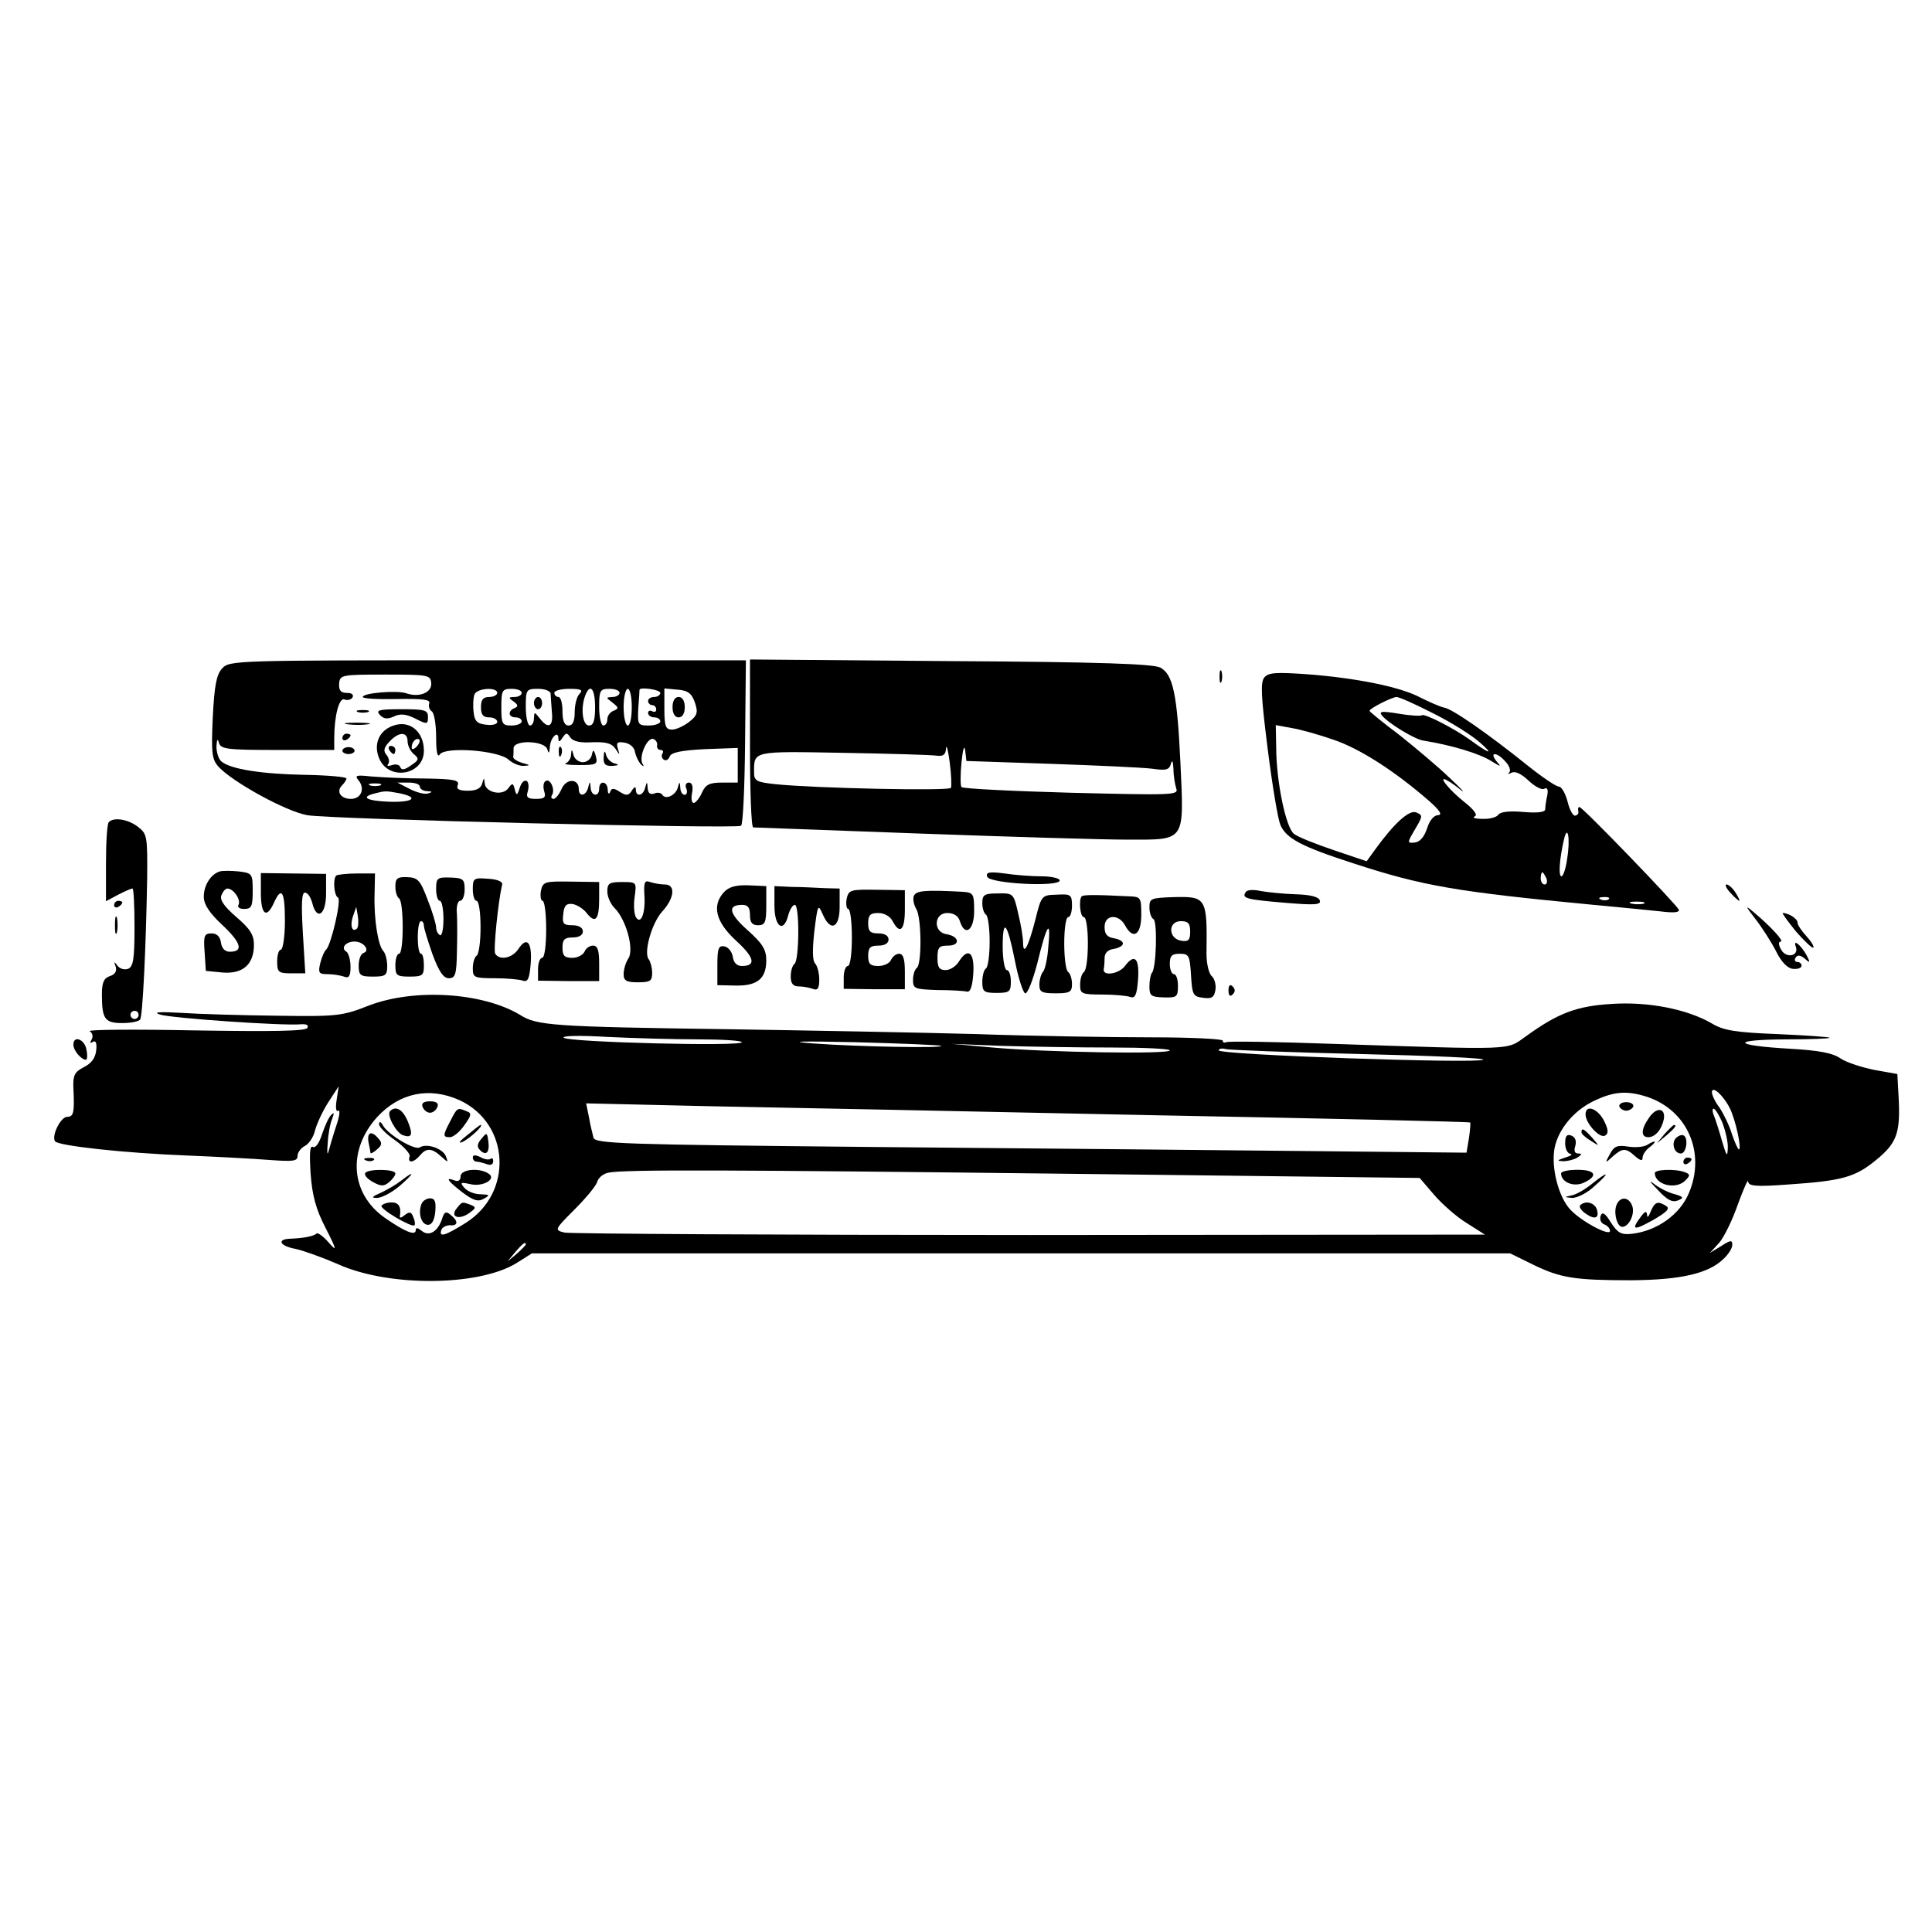 <?xml version="1.0" standalone="no"?>
<!DOCTYPE svg PUBLIC "-//W3C//DTD SVG 20010904//EN"
 "http://www.w3.org/TR/2001/REC-SVG-20010904/DTD/svg10.dtd">
<svg version="1.0" xmlns="http://www.w3.org/2000/svg"
 width="474pt" height="474pt" viewBox="0 0 474 474"
 preserveAspectRatio="xMidYMid meet">
<g transform="translate(0,474) scale(0.1,-0.1)"
fill="#000000" stroke="none">
<path d="M545 3100 c-14 -15 -19 -42 -23 -120 -4 -88 -2 -103 14 -121 35 -38
166 -110 218 -119 56 -10 1051 -34 1064 -26 5 3 9 95 10 205 l2 201 -634 0
c-620 0 -633 0 -651 -20z m513 -36 c2 -23 -29 -36 -61 -25 -22 8 -107 1 -107
-9 0 -4 38 -6 84 -5 63 1 83 -1 79 -11 -2 -6 0 -15 6 -19 6 -3 11 -32 11 -63
0 -36 3 -52 9 -43 13 20 145 10 169 -13 10 -9 27 -16 38 -15 16 1 15 2 -4 7
-13 4 -23 10 -23 15 1 4 1 13 1 21 0 22 78 19 83 -3 3 -11 5 -9 6 6 1 23 21
43 21 21 0 -9 3 -9 10 2 9 13 11 13 19 1 7 -10 24 -14 55 -12 34 1 47 -3 56
-16 11 -17 11 -17 6 0 -5 15 -1 18 16 15 13 -2 24 -11 26 -23 2 -11 9 -24 14
-30 8 -7 9 -6 4 2 -9 17 12 65 27 60 6 -2 11 -10 9 -16 -1 -6 3 -11 9 -11 5 0
8 -4 4 -9 -3 -5 -1 -12 4 -15 5 -3 11 0 14 8 4 10 28 15 86 18 l81 3 0 -42 0
-43 -38 0 c-32 0 -41 -5 -50 -25 -6 -14 -16 -25 -20 -25 -5 0 -7 11 -4 25 3
16 0 25 -8 25 -7 0 -10 -7 -6 -15 3 -8 1 -15 -4 -15 -6 0 -11 8 -11 18 -1 15
-2 15 -6 0 -5 -19 -30 -31 -38 -18 -3 5 -12 7 -20 3 -10 -3 -15 1 -16 13 -1
17 -2 17 -6 2 -5 -21 -23 -24 -23 -5 0 8 -4 7 -10 -3 -8 -12 -13 -13 -29 -3
-15 10 -21 10 -24 0 -3 -7 -6 -4 -6 6 -1 21 -21 23 -21 2 0 -21 -20 -19 -21 3
-1 16 -2 16 -6 0 -5 -21 -23 -24 -23 -4 0 26 -30 27 -42 1 -6 -14 -15 -25 -20
-25 -5 0 -7 4 -4 9 9 13 -4 42 -15 35 -6 -3 -7 -14 -4 -25 5 -15 1 -19 -20
-19 -21 0 -25 4 -20 19 3 11 2 22 -3 25 -6 3 -13 -4 -17 -17 -6 -19 -8 -20
-12 -4 -4 16 -6 17 -16 3 -15 -20 -57 -10 -58 13 -1 14 -2 13 -6 -1 -3 -12
-14 -18 -35 -18 -22 0 -29 4 -25 14 5 12 -10 15 -81 16 -48 0 -107 3 -131 5
-37 4 -42 3 -31 -10 16 -20 6 -45 -19 -45 -25 0 -37 18 -22 33 6 6 11 14 11
17 0 4 -46 8 -102 9 -107 2 -183 14 -205 33 -7 6 -12 22 -12 37 1 17 3 20 6 9
4 -16 20 -18 144 -18 l139 0 0 28 c0 56 12 101 25 96 7 -3 16 -1 20 5 3 7 -2
11 -14 11 -15 0 -20 6 -19 23 2 21 5 22 113 22 106 0 111 -1 113 -21z m162
-24 c0 -5 -9 -10 -20 -10 -15 0 -20 -7 -20 -25 0 -18 5 -25 20 -25 11 0 20 -5
20 -11 0 -6 -12 -9 -27 -7 -22 2 -29 9 -31 31 -2 16 -1 35 2 43 6 16 56 19 56
4z m60 0 c0 -5 -8 -10 -17 -10 -16 0 -16 -2 -3 -11 11 -8 12 -12 3 -16 -18 -7
-16 -23 2 -23 8 0 15 -4 15 -10 0 -5 -11 -10 -25 -10 -23 0 -25 4 -25 45 0 41
2 45 25 45 14 0 25 -4 25 -10z m71 -2 c0 -7 2 -28 3 -45 4 -36 -9 -43 -30 -15
-13 16 -13 16 -14 0 0 -10 -4 -18 -10 -18 -5 0 -10 20 -10 45 0 43 1 45 30 45
17 0 30 -5 31 -12z m71 0 c-7 -7 -12 -27 -12 -45 0 -23 -5 -33 -15 -33 -10 0
-15 11 -15 35 0 19 -4 35 -10 35 -5 0 -10 5 -10 10 0 6 17 10 37 10 29 0 34
-3 25 -12z m38 -33 c0 -33 -4 -45 -15 -45 -16 0 -21 43 -9 74 12 31 24 16 24
-29z m60 35 c0 -5 -8 -10 -17 -10 -17 -1 -17 -1 0 -14 15 -12 16 -14 2 -20 -8
-3 -15 -12 -15 -21 0 -8 -4 -15 -10 -15 -5 0 -10 20 -10 45 0 41 2 45 25 45
14 0 25 -4 25 -10z m30 -35 c0 -25 -4 -45 -10 -45 -5 0 -10 20 -10 45 0 25 5
45 10 45 6 0 10 -20 10 -45z m70 35 c0 -5 -7 -10 -15 -10 -8 0 -15 -4 -15 -10
0 -5 5 -10 10 -10 6 0 10 -5 10 -11 0 -5 -4 -7 -10 -4 -5 3 -10 1 -10 -4 0 -6
7 -11 15 -11 8 0 15 -4 15 -10 0 -5 -13 -10 -28 -10 -27 0 -28 2 -26 43 2 23
3 43 3 45 2 7 51 0 51 -8z m85 -24 c8 -24 6 -31 -14 -47 -13 -10 -32 -19 -42
-19 -16 0 -19 8 -19 51 l0 50 32 -3 c26 -2 35 -9 43 -32z m-772 -203 c-7 -2
-19 -2 -25 0 -7 3 -2 5 12 5 14 0 19 -2 13 -5z m97 -3 c0 -5 8 -11 18 -11 14
-1 14 -2 1 -6 -8 -2 -28 3 -45 12 l-29 15 28 0 c15 0 27 -4 27 -10z m-51 -16
c50 -10 36 -23 -24 -21 -54 2 -72 11 -37 20 27 7 28 7 61 1z"/>
<path d="M878 2993 c6 -2 18 -2 25 0 6 3 1 5 -13 5 -14 0 -19 -2 -12 -5z"/>
<path d="M932 2986 c9 -10 19 -11 34 -4 16 8 31 6 53 -5 29 -15 31 -14 31 4 0
17 -8 19 -65 19 -55 0 -64 -2 -53 -14z"/>
<path d="M853 2963 c15 -2 37 -2 50 0 12 2 0 4 -28 4 -27 0 -38 -2 -22 -4z"/>
<path d="M963 2959 c-33 -12 -47 -45 -33 -79 23 -57 110 -42 110 18 0 48 -36
77 -77 61z m37 -38 c0 -10 7 -24 15 -31 14 -11 13 -15 -7 -28 -15 -11 -23 -12
-26 -4 -2 6 -11 8 -20 5 -9 -3 -14 -3 -10 2 4 4 3 14 -3 22 -9 10 -8 18 6 33
23 25 45 26 45 1z m22 -13 c-7 -7 -12 -8 -12 -2 0 14 12 26 19 19 2 -3 -1 -11
-7 -17z"/>
<path d="M955 2900 c3 -5 8 -10 11 -10 2 0 4 5 4 10 0 6 -5 10 -11 10 -5 0 -7
-4 -4 -10z"/>
<path d="M840 2929 c0 -5 5 -7 10 -4 6 3 10 8 10 11 0 2 -4 4 -10 4 -5 0 -10
-5 -10 -11z"/>
<path d="M840 2898 c0 -4 7 -8 15 -8 8 0 15 4 15 8 0 5 -7 9 -15 9 -8 0 -15
-4 -15 -9z"/>
<path d="M1371 2894 c0 -11 3 -14 6 -6 3 7 2 16 -1 19 -3 4 -6 -2 -5 -13z"/>
<path d="M1401 2888 c0 -9 -7 -18 -13 -21 -7 -2 8 -4 33 -4 42 0 46 2 41 21
-5 18 -7 18 -10 4 -2 -10 -12 -18 -22 -18 -10 0 -21 8 -23 18 -4 15 -5 15 -6
0z"/>
<path d="M1481 2883 c-1 -18 4 -23 22 -22 15 1 17 3 5 6 -9 2 -19 12 -21 21
-3 12 -5 10 -6 -5z"/>
<path d="M1310 3015 c0 -8 5 -15 10 -15 6 0 10 7 10 15 0 8 -4 15 -10 15 -5 0
-10 -7 -10 -15z"/>
<path d="M1650 3005 c0 -16 6 -25 15 -25 9 0 15 9 15 25 0 16 -6 25 -15 25 -9
0 -15 -9 -15 -25z"/>
<path d="M1840 2916 c0 -113 3 -206 8 -206 4 0 187 -7 407 -15 220 -8 450 -15
512 -15 143 0 138 -7 129 190 -8 167 -18 215 -49 232 -16 9 -146 14 -514 16
l-493 4 0 -206z m493 -109 c-5 -8 -332 -1 -430 9 -47 5 -53 8 -53 29 0 53 -5
52 218 48 114 -2 217 -5 230 -7 16 -2 22 2 23 18 1 11 5 -4 9 -34 4 -30 5 -59
3 -63z m245 59 c114 -4 226 -9 249 -12 34 -5 42 -3 46 13 3 10 5 5 6 -14 0
-17 4 -39 7 -48 6 -16 -13 -16 -257 -10 -145 4 -267 10 -270 14 -3 3 -3 31 0
61 3 31 7 44 9 29 l3 -26 207 -7z"/>
<path d="M2992 3080 c0 -14 2 -19 5 -12 2 6 2 18 0 25 -3 6 -5 1 -5 -13z"/>
<path d="M3102 3078 c-10 -12 -8 -47 8 -174 11 -88 25 -172 31 -187 14 -34 52
-54 179 -95 171 -56 254 -70 590 -102 63 -6 137 -13 164 -16 31 -4 47 -3 45 4
-5 12 -236 252 -244 252 -3 0 -4 -4 -3 -9 2 -5 -1 -11 -7 -12 -5 -2 -14 13
-19 34 -5 20 -15 37 -21 37 -7 0 -41 23 -76 51 -97 78 -186 140 -206 143 -10
2 -37 14 -59 25 -49 26 -158 48 -280 57 -73 5 -92 4 -102 -8z m414 -88 c44
-22 95 -54 114 -71 38 -33 24 -29 -25 7 -38 27 -111 65 -117 59 -2 -2 -27 -1
-56 4 -43 7 -50 6 -41 -5 16 -19 80 -58 101 -61 69 -11 139 -32 168 -51 23
-14 24 -14 11 1 -18 23 2 22 22 -1 10 -10 14 -22 10 -27 -5 -4 -2 -5 5 -1 9 5
24 -2 42 -19 16 -15 33 -24 39 -20 7 4 10 -2 7 -17 -3 -13 -5 -28 -5 -34 -1
-7 -20 -9 -55 -6 -33 3 -56 0 -60 -7 -4 -6 -22 -11 -39 -10 -18 0 -26 3 -19 6
8 3 -1 16 -25 35 -39 31 -68 68 -42 53 8 -4 23 -15 34 -24 12 -9 -2 6 -30 32
-27 26 -83 73 -122 104 -40 30 -73 57 -73 59 0 6 54 33 66 34 7 0 47 -18 90
-40z m-244 -65 c65 -22 150 -77 233 -149 27 -24 35 -35 23 -36 -10 0 -21 -13
-27 -33 -7 -21 -18 -33 -30 -34 -19 -2 -19 -1 1 33 19 32 19 34 2 41 -17 6
-53 -26 -100 -91 l-21 -29 -80 27 c-44 15 -88 32 -98 40 -20 14 -44 129 -44
214 l-1 53 38 -7 c20 -3 67 -16 104 -29z m573 -291 c-3 -24 -10 -44 -14 -44
-8 0 -5 43 6 90 9 40 16 3 8 -46z m-51 -49 c3 -8 1 -15 -4 -15 -6 0 -10 7 -10
15 0 8 2 15 4 15 2 0 6 -7 10 -15z m153 -51 c-3 -3 -12 -4 -19 -1 -8 3 -5 6 6
6 11 1 17 -2 13 -5z m86 -11 c-7 -2 -21 -2 -30 0 -10 3 -4 5 12 5 17 0 24 -2
18 -5z"/>
<path d="M267 2723 c-4 -3 -7 -48 -7 -100 l0 -94 30 16 c16 8 31 15 35 15 3 0
5 -43 5 -95 0 -78 -3 -97 -16 -102 -9 -3 -20 0 -26 8 -8 11 -9 10 -4 -3 3 -11
-2 -19 -15 -23 -14 -5 -19 -15 -19 -45 0 -60 7 -70 50 -70 22 0 41 4 44 9 6
10 14 172 17 344 1 105 0 111 -22 128 -24 19 -60 25 -72 12z m73 -473 c0 -5
-4 -10 -10 -10 -5 0 -10 5 -10 10 0 6 5 10 10 10 6 0 10 -4 10 -10z"/>
<path d="M539 2602 c-22 -7 -39 -34 -39 -62 0 -19 14 -40 45 -69 47 -44 53
-66 19 -66 -12 0 -20 8 -22 23 -2 14 -10 22 -23 22 -18 0 -20 -6 -17 -46 l3
-46 41 -4 c50 -4 77 20 77 68 0 24 -9 39 -43 68 -30 26 -41 42 -37 53 4 10 10
17 15 17 15 0 34 -28 27 -40 -3 -6 3 -10 14 -10 18 0 21 6 21 44 0 42 -1 44
-34 48 -19 2 -40 2 -47 0z"/>
<path d="M640 2549 c0 -53 14 -64 32 -24 19 42 27 28 27 -45 0 -38 -5 -70 -10
-70 -5 0 -9 -13 -9 -29 0 -26 3 -29 35 -29 l34 0 -6 99 c-4 71 -3 99 5 99 7 0
14 -11 18 -25 11 -45 34 -30 34 23 l0 48 -80 1 -80 1 0 -49z"/>
<path d="M825 2592 c-9 -9 -5 -50 4 -54 10 -3 -17 -118 -29 -128 -4 -3 -10
-17 -14 -32 -6 -25 -4 -28 18 -28 13 0 31 -3 40 -6 12 -5 16 1 16 24 0 17 -5
34 -10 37 -15 9 -2 25 20 25 22 0 39 -22 22 -28 -7 -2 -12 -16 -12 -31 0 -24
4 -27 35 -27 31 0 35 3 35 26 0 14 -4 30 -9 36 -13 12 -24 78 -22 140 l1 51
-45 0 c-25 0 -47 -3 -50 -5z m51 -130 c-12 -11 -18 7 -10 30 l8 23 4 -23 c2
-13 1 -26 -2 -30z"/>
<path d="M2422 2589 c6 -17 178 -26 178 -9 0 5 -20 10 -44 10 -24 0 -65 3 -91
7 -38 5 -47 3 -43 -8z"/>
<path d="M970 2565 c0 -13 4 -26 9 -29 12 -8 12 -136 0 -136 -5 0 -9 -13 -9
-28 0 -25 3 -28 35 -28 32 0 35 3 35 28 0 15 -3 28 -7 28 -5 0 -8 18 -8 40 0
22 3 40 8 40 4 0 7 -5 7 -11 0 -7 10 -38 21 -70 16 -43 27 -59 40 -59 16 0 19
9 20 63 1 34 1 77 0 95 -2 17 2 32 8 32 6 0 11 13 11 28 0 25 -4 28 -35 29
-32 1 -35 -1 -35 -28 0 -16 4 -29 9 -29 5 0 9 -20 9 -45 0 -25 -4 -43 -9 -39
-5 3 -9 11 -9 19 0 7 -9 38 -21 68 -18 48 -24 54 -50 55 -24 1 -29 -3 -29 -23z"/>
<path d="M1160 2558 c0 -15 4 -28 9 -28 6 0 10 -29 10 -65 0 -35 -4 -67 -10
-70 -5 -4 -9 -17 -9 -31 0 -22 3 -24 54 -24 30 0 61 -3 69 -6 12 -4 16 5 19
41 4 53 -9 69 -30 37 -15 -23 -46 -29 -57 -12 -5 8 7 127 17 170 2 7 -13 13
-34 14 -36 3 -38 1 -38 -26z"/>
<path d="M1327 2554 c-2 -13 0 -24 4 -24 5 0 9 -31 9 -70 0 -40 -4 -70 -10
-70 -5 0 -10 -12 -10 -28 l0 -28 75 -1 75 0 0 43 c0 33 -4 44 -15 44 -9 0 -18
-7 -21 -15 -4 -8 -17 -15 -30 -15 -19 0 -24 5 -24 25 0 20 5 25 25 25 16 0 25
6 25 15 0 9 -10 15 -26 15 -22 0 -25 4 -22 28 2 21 8 26 23 24 11 -2 27 -12
35 -23 21 -26 30 -15 30 36 l0 41 -69 1 c-65 1 -69 0 -74 -23z"/>
<path d="M1490 2553 c0 -13 8 -31 18 -41 28 -28 48 -100 34 -123 -7 -10 -12
-28 -12 -39 0 -16 7 -20 35 -20 30 0 35 3 35 23 0 13 -4 27 -8 33 -14 15 7 90
33 118 30 33 33 66 6 66 -11 0 -27 3 -36 6 -13 5 -16 0 -14 -33 3 -44 -9 -73
-21 -53 -4 7 -6 29 -3 49 5 37 5 37 -31 37 -31 0 -36 -3 -36 -23z"/>
<path d="M1776 2551 c-30 -33 -20 -73 30 -119 45 -41 50 -62 14 -62 -12 0 -20
8 -22 22 -2 13 -11 24 -20 26 -15 3 -18 -4 -18 -46 l0 -49 45 -1 c53 -1 75 17
75 62 0 26 -9 41 -46 74 -46 41 -50 62 -13 62 14 0 19 -7 19 -25 0 -18 5 -25
20 -25 17 0 20 7 20 48 l0 48 -44 2 c-31 1 -48 -4 -60 -17z"/>
<path d="M1900 2518 c0 -53 23 -68 34 -23 4 14 11 25 16 25 12 0 11 -138 -1
-145 -5 -4 -9 -17 -9 -31 0 -17 6 -24 19 -24 11 0 26 -3 35 -6 12 -5 16 1 16
23 0 16 -5 34 -10 39 -7 7 -7 35 -2 80 8 64 9 67 20 42 19 -45 42 -36 42 17
l0 45 -37 1 c-21 1 -57 3 -80 3 l-43 2 0 -48z"/>
<path d="M4245 2550 c10 -11 20 -20 22 -20 2 0 -2 9 -9 20 -7 11 -17 20 -22
20 -5 0 -1 -9 9 -20z"/>
<path d="M2077 2534 c-2 -13 0 -24 4 -24 5 0 9 -31 9 -70 0 -40 -4 -70 -10
-70 -5 0 -10 -12 -10 -28 l0 -28 75 -1 75 0 0 43 c0 31 -4 44 -14 44 -8 0 -16
-7 -20 -15 -3 -8 -17 -15 -31 -15 -20 0 -25 5 -25 25 0 20 5 25 25 25 16 0 25
6 25 15 0 9 -9 15 -25 15 -20 0 -25 5 -25 25 0 20 5 25 25 25 14 0 29 -8 35
-20 18 -34 30 -22 30 28 l0 48 -69 1 c-65 1 -69 0 -74 -23z"/>
<path d="M2242 2542 c-3 -8 0 -22 6 -32 13 -21 14 -137 1 -145 -5 -4 -9 -17
-9 -29 0 -22 4 -23 60 -25 33 0 66 -2 73 -4 8 -1 13 14 15 46 3 51 -13 64 -36
27 -7 -11 -21 -20 -32 -20 -16 0 -20 7 -20 30 0 26 4 30 26 30 31 0 28 23 -4
28 -33 5 -31 52 2 52 16 0 27 -7 31 -20 12 -39 35 -23 35 25 0 42 -2 45 -27
47 -94 5 -115 3 -121 -10z"/>
<path d="M3056 2551 c-10 -15 2 -18 98 -26 72 -6 88 -5 84 6 -3 9 -24 14 -60
15 -30 1 -69 5 -85 8 -18 4 -34 3 -37 -3z"/>
<path d="M2410 2524 c0 -12 4 -25 9 -28 5 -3 9 -33 9 -66 0 -33 -4 -63 -9 -66
-5 -3 -9 -18 -9 -33 0 -24 4 -27 35 -27 32 0 35 3 35 28 0 15 -4 28 -10 28 -5
0 -10 26 -10 57 0 73 11 61 30 -34 8 -42 20 -78 25 -80 6 -2 19 32 30 74 23
95 34 112 27 41 -2 -29 -8 -57 -13 -62 -5 -6 -9 -20 -9 -32 0 -18 6 -21 40
-21 35 0 40 3 40 23 0 12 -4 25 -9 29 -6 3 -10 35 -10 70 0 36 4 65 10 65 5 0
9 13 9 28 0 27 -3 29 -37 27 -37 -1 -38 -1 -53 -62 -17 -66 -30 -90 -30 -55 0
11 -5 43 -12 71 -11 49 -12 50 -50 49 -33 0 -38 -3 -38 -24z"/>
<path d="M2654 2541 c-8 -8 -4 -51 5 -51 6 0 10 -29 10 -65 0 -35 -4 -67 -10
-70 -5 -4 -9 -17 -9 -31 0 -22 3 -24 54 -24 30 0 61 -3 69 -6 12 -4 16 5 19
41 4 54 -8 67 -32 35 -15 -20 -56 -26 -52 -7 1 4 2 16 2 26 0 13 8 21 23 23
12 2 22 8 22 13 0 6 -10 11 -22 13 -17 3 -23 10 -23 28 0 30 34 33 50 4 20
-37 40 -24 40 25 0 44 -1 45 -32 46 -78 4 -110 4 -114 0z"/>
<path d="M2820 2514 c0 -12 4 -26 10 -29 10 -6 7 -121 -4 -132 -3 -4 -6 -18
-6 -33 0 -23 4 -26 35 -27 32 -1 35 1 35 28 0 16 -4 29 -10 29 -5 0 -10 11
-10 25 0 20 5 25 24 25 23 0 25 -4 28 -52 3 -49 5 -53 30 -56 21 -3 27 1 30
20 2 13 -3 28 -9 33 -7 6 -13 30 -13 55 2 138 0 141 -81 139 -55 -2 -59 -3
-59 -25z m100 -60 c0 -20 -4 -25 -22 -22 -32 5 -33 48 -1 48 18 0 23 -5 23
-26z"/>
<path d="M280 2519 c0 -5 5 -7 10 -4 6 3 10 8 10 11 0 2 -4 4 -10 4 -5 0 -10
-5 -10 -11z"/>
<path d="M4307 2485 c17 -22 40 -58 51 -80 13 -26 28 -41 41 -42 12 -1 21 2
21 8 0 5 -5 9 -11 9 -5 0 -7 5 -4 10 5 8 12 7 23 -2 13 -12 14 -10 4 9 -14 25
-34 41 -26 20 8 -23 -24 -29 -36 -7 -7 12 -7 20 -1 20 9 0 -24 37 -70 75 -18
15 -16 11 8 -20z"/>
<path d="M282 2470 c0 -19 2 -27 5 -17 2 9 2 25 0 35 -3 9 -5 1 -5 -18z"/>
<path d="M4406 2455 c21 -24 40 -42 43 -40 2 3 -5 15 -17 28 -12 13 -22 28
-22 34 0 9 -22 23 -36 23 -3 0 12 -20 32 -45z"/>
<path d="M3014 2310 c0 -13 4 -16 10 -10 7 7 7 13 0 20 -6 6 -10 3 -10 -10z"/>
<path d="M905 2273 c-66 -26 -78 -27 -225 -25 -85 1 -191 4 -235 7 -53 3 -71
2 -53 -4 26 -9 302 -28 346 -24 14 1 20 -2 16 -9 -5 -8 -88 -9 -277 -6 -148 3
-264 2 -257 -2 7 -4 9 -13 5 -20 -5 -8 -4 -11 3 -6 7 4 10 -3 8 -21 -2 -19
-12 -32 -30 -41 -23 -12 -27 -20 -26 -50 3 -61 1 -72 -15 -72 -16 0 -39 -46
-30 -60 7 -11 169 -29 325 -35 74 -3 165 -8 203 -11 56 -4 67 -3 67 10 0 8 8
20 19 25 10 6 21 23 24 38 4 15 18 46 32 68 l26 40 -5 -33 c-3 -19 -2 -31 4
-27 5 3 3 -14 -5 -37 -8 -24 -16 -52 -19 -63 -3 -11 -4 -2 -2 20 1 22 6 49 11
60 5 14 5 17 -2 10 -6 -5 -16 -27 -23 -48 -7 -22 -16 -34 -22 -31 -8 5 -9 -16
-6 -65 4 -54 13 -88 37 -134 28 -55 28 -59 7 -35 -13 15 -26 24 -29 22 -6 -7
-34 -12 -64 -13 -35 -1 -27 -18 12 -25 19 -4 66 -21 103 -37 125 -57 346 -55
439 2 l38 24 1200 0 1200 0 55 -27 c69 -34 105 -39 243 -39 119 1 188 16 225
52 12 11 22 26 22 35 0 12 -4 12 -27 -3 l-28 -17 23 25 c12 14 33 57 46 95 14
38 25 63 25 55 1 -11 19 -13 99 -7 133 9 164 18 216 61 50 41 59 66 54 155
l-3 55 -56 10 c-30 6 -68 18 -83 28 -20 14 -55 20 -124 24 -141 8 -148 22 -13
23 63 0 112 2 110 4 -2 2 -60 6 -129 9 -102 4 -132 9 -160 26 -60 35 -156 54
-245 48 -86 -5 -132 -22 -212 -80 -48 -34 -22 -33 -473 -18 -140 5 -258 7
-262 4 -5 -2 -8 -1 -8 4 0 4 -78 8 -172 8 -95 0 -290 3 -433 8 -143 4 -420 9
-615 12 -425 6 -463 9 -504 35 -91 55 -259 66 -371 23z m808 -83 c59 0 107 -3
107 -7 0 -11 -427 0 -437 11 -5 5 40 6 107 2 63 -3 163 -6 223 -6z m596 -16
c7 -6 -207 -2 -314 6 -67 5 -32 6 105 3 113 -3 207 -7 209 -9z m418 -4 c78 0
143 -3 143 -7 0 -10 -301 -5 -435 7 l-100 9 124 -5 c68 -2 189 -4 268 -4z
m612 -16 c172 -4 307 -10 300 -14 -19 -10 -649 12 -649 23 0 4 8 6 18 3 9 -2
158 -8 331 -12z m905 -133 c14 -28 30 -101 22 -101 -2 0 -10 17 -17 38 -6 20
-20 49 -30 64 -11 14 -19 32 -19 38 0 18 28 -7 44 -39z m-3117 20 c124 -57
133 -227 16 -301 -51 -32 -67 -37 -60 -17 2 6 12 11 21 11 20 -2 21 10 2 25
-11 10 -16 8 -21 -8 -10 -32 -32 -46 -50 -31 -10 8 -15 9 -15 2 0 -15 -27 -4
-77 31 -83 59 -91 165 -18 246 55 60 128 75 202 42z m2914 8 c99 -33 144 -137
103 -235 -22 -54 -79 -94 -140 -101 -27 -3 -35 2 -52 28 -14 23 -21 27 -25 16
-3 -9 1 -18 9 -21 8 -3 14 -10 14 -16 0 -14 -70 23 -97 52 -29 30 -48 104 -39
151 9 47 49 95 101 118 47 22 79 23 126 8z m-1216 -45 c428 -8 780 -16 782
-18 1 -1 0 -18 -3 -38 l-6 -36 -392 4 c-215 2 -696 7 -1068 10 -614 6 -678 8
-682 23 -2 9 -8 31 -11 50 l-7 34 303 -7 c167 -3 655 -13 1084 -22z m1401 -19
c7 -19 14 -47 13 -62 -1 -23 -3 -20 -14 17 -7 25 -16 53 -20 63 -4 9 -4 17 -1
17 4 0 14 -16 22 -35z m-1582 -125 l839 -10 36 -42 c19 -22 55 -54 80 -69 l44
-28 -1117 -1 c-614 0 -1128 3 -1141 6 -25 6 -25 7 24 56 28 28 53 58 56 68 3
11 16 21 28 23 39 8 292 7 1151 -3z m-1354 -173 c0 -2 -10 -12 -22 -23 l-23
-19 19 23 c18 21 26 27 26 19z"/>
<path d="M1037 2024 c3 -8 11 -14 18 -14 7 0 15 6 18 14 4 9 -2 14 -18 14 -16
0 -22 -5 -18 -14z"/>
<path d="M957 2014 c-9 -9 14 -52 31 -59 23 -8 26 1 12 35 -12 28 -29 38 -43
24z"/>
<path d="M1105 1990 c-19 -36 -19 -40 -1 -40 8 0 24 13 35 29 18 25 19 30 5
35 -22 9 -22 9 -39 -24z"/>
<path d="M930 1982 c0 -7 18 -25 40 -40 21 -15 37 -33 35 -39 -6 -18 10 -16
25 2 16 19 29 19 52 -2 18 -16 18 -16 12 0 -7 19 -47 33 -64 22 -12 -8 -76 30
-90 53 -5 10 -10 12 -10 4z"/>
<path d="M1145 1954 c-19 -15 -22 -21 -9 -15 18 9 52 41 43 41 -2 0 -17 -12
-34 -26z"/>
<path d="M904 1938 c3 -13 5 -25 5 -27 1 -2 8 2 16 9 12 10 13 16 4 26 -17 21
-29 17 -25 -8z"/>
<path d="M1181 1946 c-11 -13 -11 -20 -3 -28 15 -15 24 -5 20 23 -3 21 -4 21
-17 5z"/>
<path d="M1160 1900 c0 -5 4 -10 9 -10 5 0 16 -3 25 -6 10 -4 16 -1 16 7 0 7
-3 9 -6 6 -4 -3 -15 -2 -25 4 -13 6 -19 6 -19 -1z"/>
<path d="M898 1893 c7 -3 16 -2 19 1 4 3 -2 6 -13 5 -11 0 -14 -3 -6 -6z"/>
<path d="M896 1862 c-3 -5 6 -15 19 -22 20 -11 27 -11 40 0 8 7 15 16 15 21 0
11 -67 12 -74 1z"/>
<path d="M1130 1854 c0 -10 -6 -14 -15 -10 -24 9 -17 -1 19 -29 28 -21 39 -24
53 -16 16 9 15 10 -8 11 -15 0 -32 7 -40 16 -11 13 -9 14 14 9 32 -8 67 13 45
26 -23 15 -68 10 -68 -7z"/>
<path d="M985 1844 c-11 -9 -33 -22 -50 -30 -23 -10 -25 -13 -10 -13 11 0 36
13 55 29 36 31 40 41 5 14z"/>
<path d="M1034 1786 c-9 -23 0 -51 16 -51 10 0 16 12 18 33 2 24 -1 32 -13 32
-8 0 -18 -6 -21 -14z"/>
<path d="M936 1782 c-5 -8 75 -55 81 -48 2 2 1 11 -3 20 -5 13 -9 14 -21 5 -8
-7 -13 -8 -12 -3 4 23 -3 34 -20 34 -11 0 -22 -4 -25 -8z"/>
<path d="M1121 1776 c-18 -21 4 -30 29 -13 18 13 19 15 5 21 -22 8 -21 8 -34
-8z"/>
<path d="M3973 2025 c2 -5 10 -10 17 -10 7 0 15 5 17 10 2 6 -6 11 -17 11 -11
0 -19 -5 -17 -11z"/>
<path d="M3890 2006 c0 -22 35 -60 48 -52 9 5 8 15 -3 37 -16 30 -45 40 -45
15z"/>
<path d="M4046 1998 c-20 -28 -21 -48 -2 -48 17 0 33 19 38 44 5 28 -18 31
-36 4z"/>
<path d="M4084 1958 l-19 -23 23 19 c21 18 27 26 19 26 -2 0 -12 -10 -23 -22z"/>
<path d="M3880 1962 c0 -4 10 -13 23 -21 22 -14 22 -14 3 8 -20 22 -26 25 -26
13z"/>
<path d="M3840 1935 c0 -14 6 -25 13 -26 6 -1 1 -5 -13 -9 -21 -7 -21 -8 -5
-9 11 0 27 4 35 9 11 7 12 10 2 10 -9 0 -11 7 -7 19 3 12 0 21 -10 25 -11 4
-15 -1 -15 -19z"/>
<path d="M4112 1948 c-12 -12 -5 -38 12 -38 13 0 19 37 7 44 -4 3 -13 0 -19
-6z"/>
<path d="M4041 1931 c-8 -5 -29 -7 -47 -4 -26 4 -34 1 -44 -18 -13 -23 -12
-24 7 -6 24 21 32 21 55 0 13 -11 18 -12 18 -3 0 7 8 19 18 26 19 15 14 18 -7
5z"/>
<path d="M4130 1889 c0 -5 5 -7 10 -4 6 3 10 8 10 11 0 2 -4 4 -10 4 -5 0 -10
-5 -10 -11z"/>
<path d="M3830 1861 c0 -21 30 -34 55 -23 37 17 30 32 -15 32 -22 0 -40 -4
-40 -9z"/>
<path d="M4060 1862 c0 -29 52 -42 75 -18 12 12 12 15 -1 20 -23 9 -74 7 -74
-2z"/>
<path d="M3905 1835 c-16 -13 -38 -26 -50 -28 -18 -4 -18 -4 2 -6 13 0 37 12
55 29 40 35 35 39 -7 5z"/>
<path d="M4067 1821 c23 -25 36 -32 50 -26 15 6 14 9 -11 16 -15 4 -38 16 -50
26 -11 9 -7 2 11 -16z"/>
<path d="M3965 1781 c-6 -20 3 -51 15 -51 16 0 31 30 25 50 -8 25 -32 26 -40
1z"/>
<path d="M3877 1783 c-4 -3 2 -13 14 -21 23 -16 34 -10 26 13 -7 15 -28 20
-40 8z"/>
<path d="M4050 1768 c-5 -13 -9 -17 -9 -9 -1 11 -5 10 -16 -5 -24 -32 -17 -34
31 -7 33 19 42 28 32 34 -20 13 -28 11 -38 -13z"/>
<path d="M180 2177 c0 -14 19 -37 31 -37 3 0 4 11 1 25 -4 25 -32 36 -32 12z"/>
</g>
</svg>
